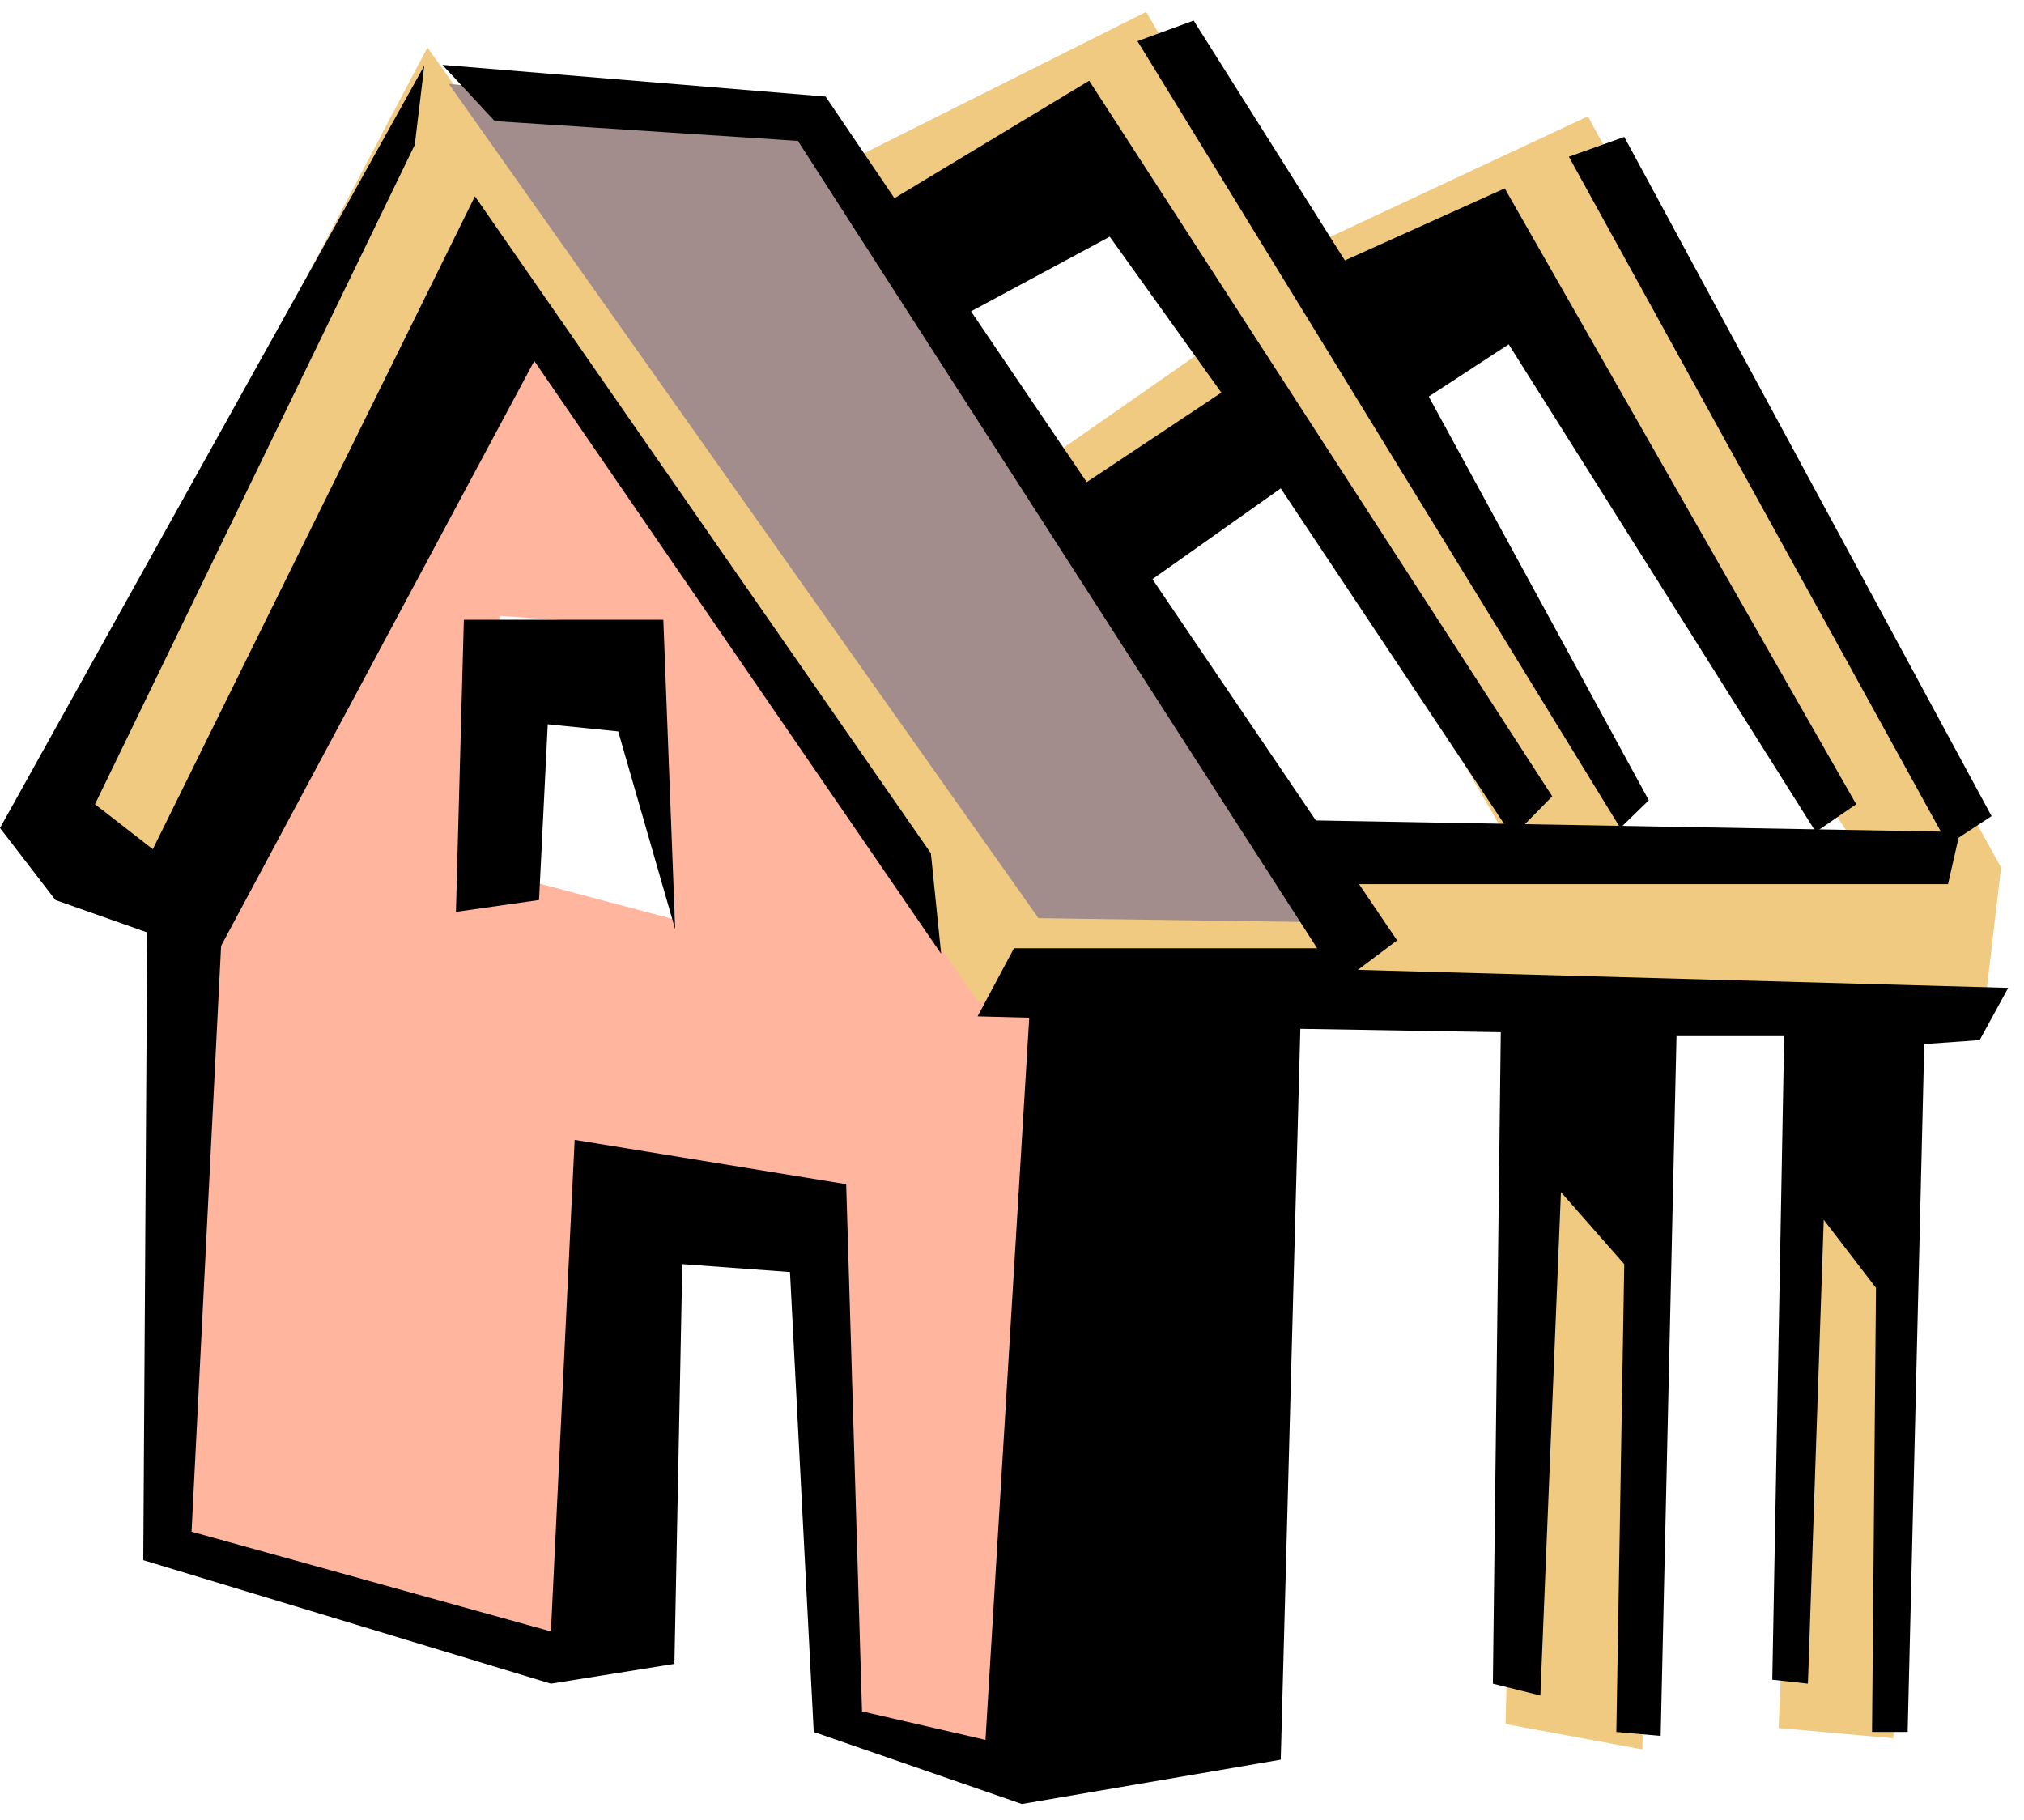 <svg xmlns="http://www.w3.org/2000/svg" width="405.069" height="364.198" fill-rule="evenodd" stroke-linecap="round" preserveAspectRatio="none" viewBox="0 0 2557 2299"><style>.pen1{stroke:none}.brush1{fill:#f0ca80}.brush2{fill:#ffb59e}.brush4{fill:#000}</style><path d="M32 1024 540 60l781 1100h363l-82 155-358-28-618-909-422 746-172-100z" class="pen1 brush1"/><path d="m658 428 577 837 81 9-36 963-222-45-19-623-167-77-41-700-200-14-32 732-327-400 386-682z" class="pen1 brush2"/><path d="m281 1010 618 164v341l-100 9-77 572-522-150 81-936z" class="pen1 brush2"/><path d="m567 106 745 1054 354 5-645-1014-454-45z" class="pen1" style="fill:#a38c8c"/><path d="m1067 206 381-191 627 1068-155 4-304-527-241 123-49-105 195-136-155-250-240 105-59-91z" class="pen1 brush1"/><path d="m1666 306 340-159 522 949-22 187-91 9-23 904-145-13 36-891-199-14-9 932-173-32 23-895-300-23 95-59-63-123h694l-463-713-199 36-23-95z" class="pen1 brush1"/><path d="M838 783H586l-10 369 105-15 11-222 89 9 72 250-15-391z" class="pen1 brush4"/><path d="M536 83 0 1046l70 91 116 41-5 793 515 156 156-25 10-505 136 10 30 581 263 91 327-56 26-970-343 21-56 924-156-36-20-666-343-56-30 621-454-126 40-793-162-126 404-833 12-100z" class="pen1 brush4"/><path d="m600 248-409 829 76 141 408-762 514 749-13-127-576-830z" class="pen1 brush4"/><path d="m559 82 484 40 722 1066-141 106-389-10 46-86h383L1008 178l-383-25-66-71z" class="pen1 brush4"/><path d="m1124 254 252-152 585 904-50 51-293-440-171 121-86-121 182-121-141-197-197 106-81-151zm313-202 71-26 191 303 202-91 444 778-51 35-388-616-101 66 278 510-36 35-610-994zm545 146 70-25 464 858-55 36-479-869z" class="pen1 brush4"/><path d="m1634 1036 842 15-15 66h-787l-40-81zm0 187 903 25-36 66-70 5-21 869h-45l5-561-66-86-20 586-45-5 15-813h-136l-20 884-56-5 10-591-80-91-26 636-60-15 10-823-298-5 36-76z" class="pen1 brush4"/></svg>
